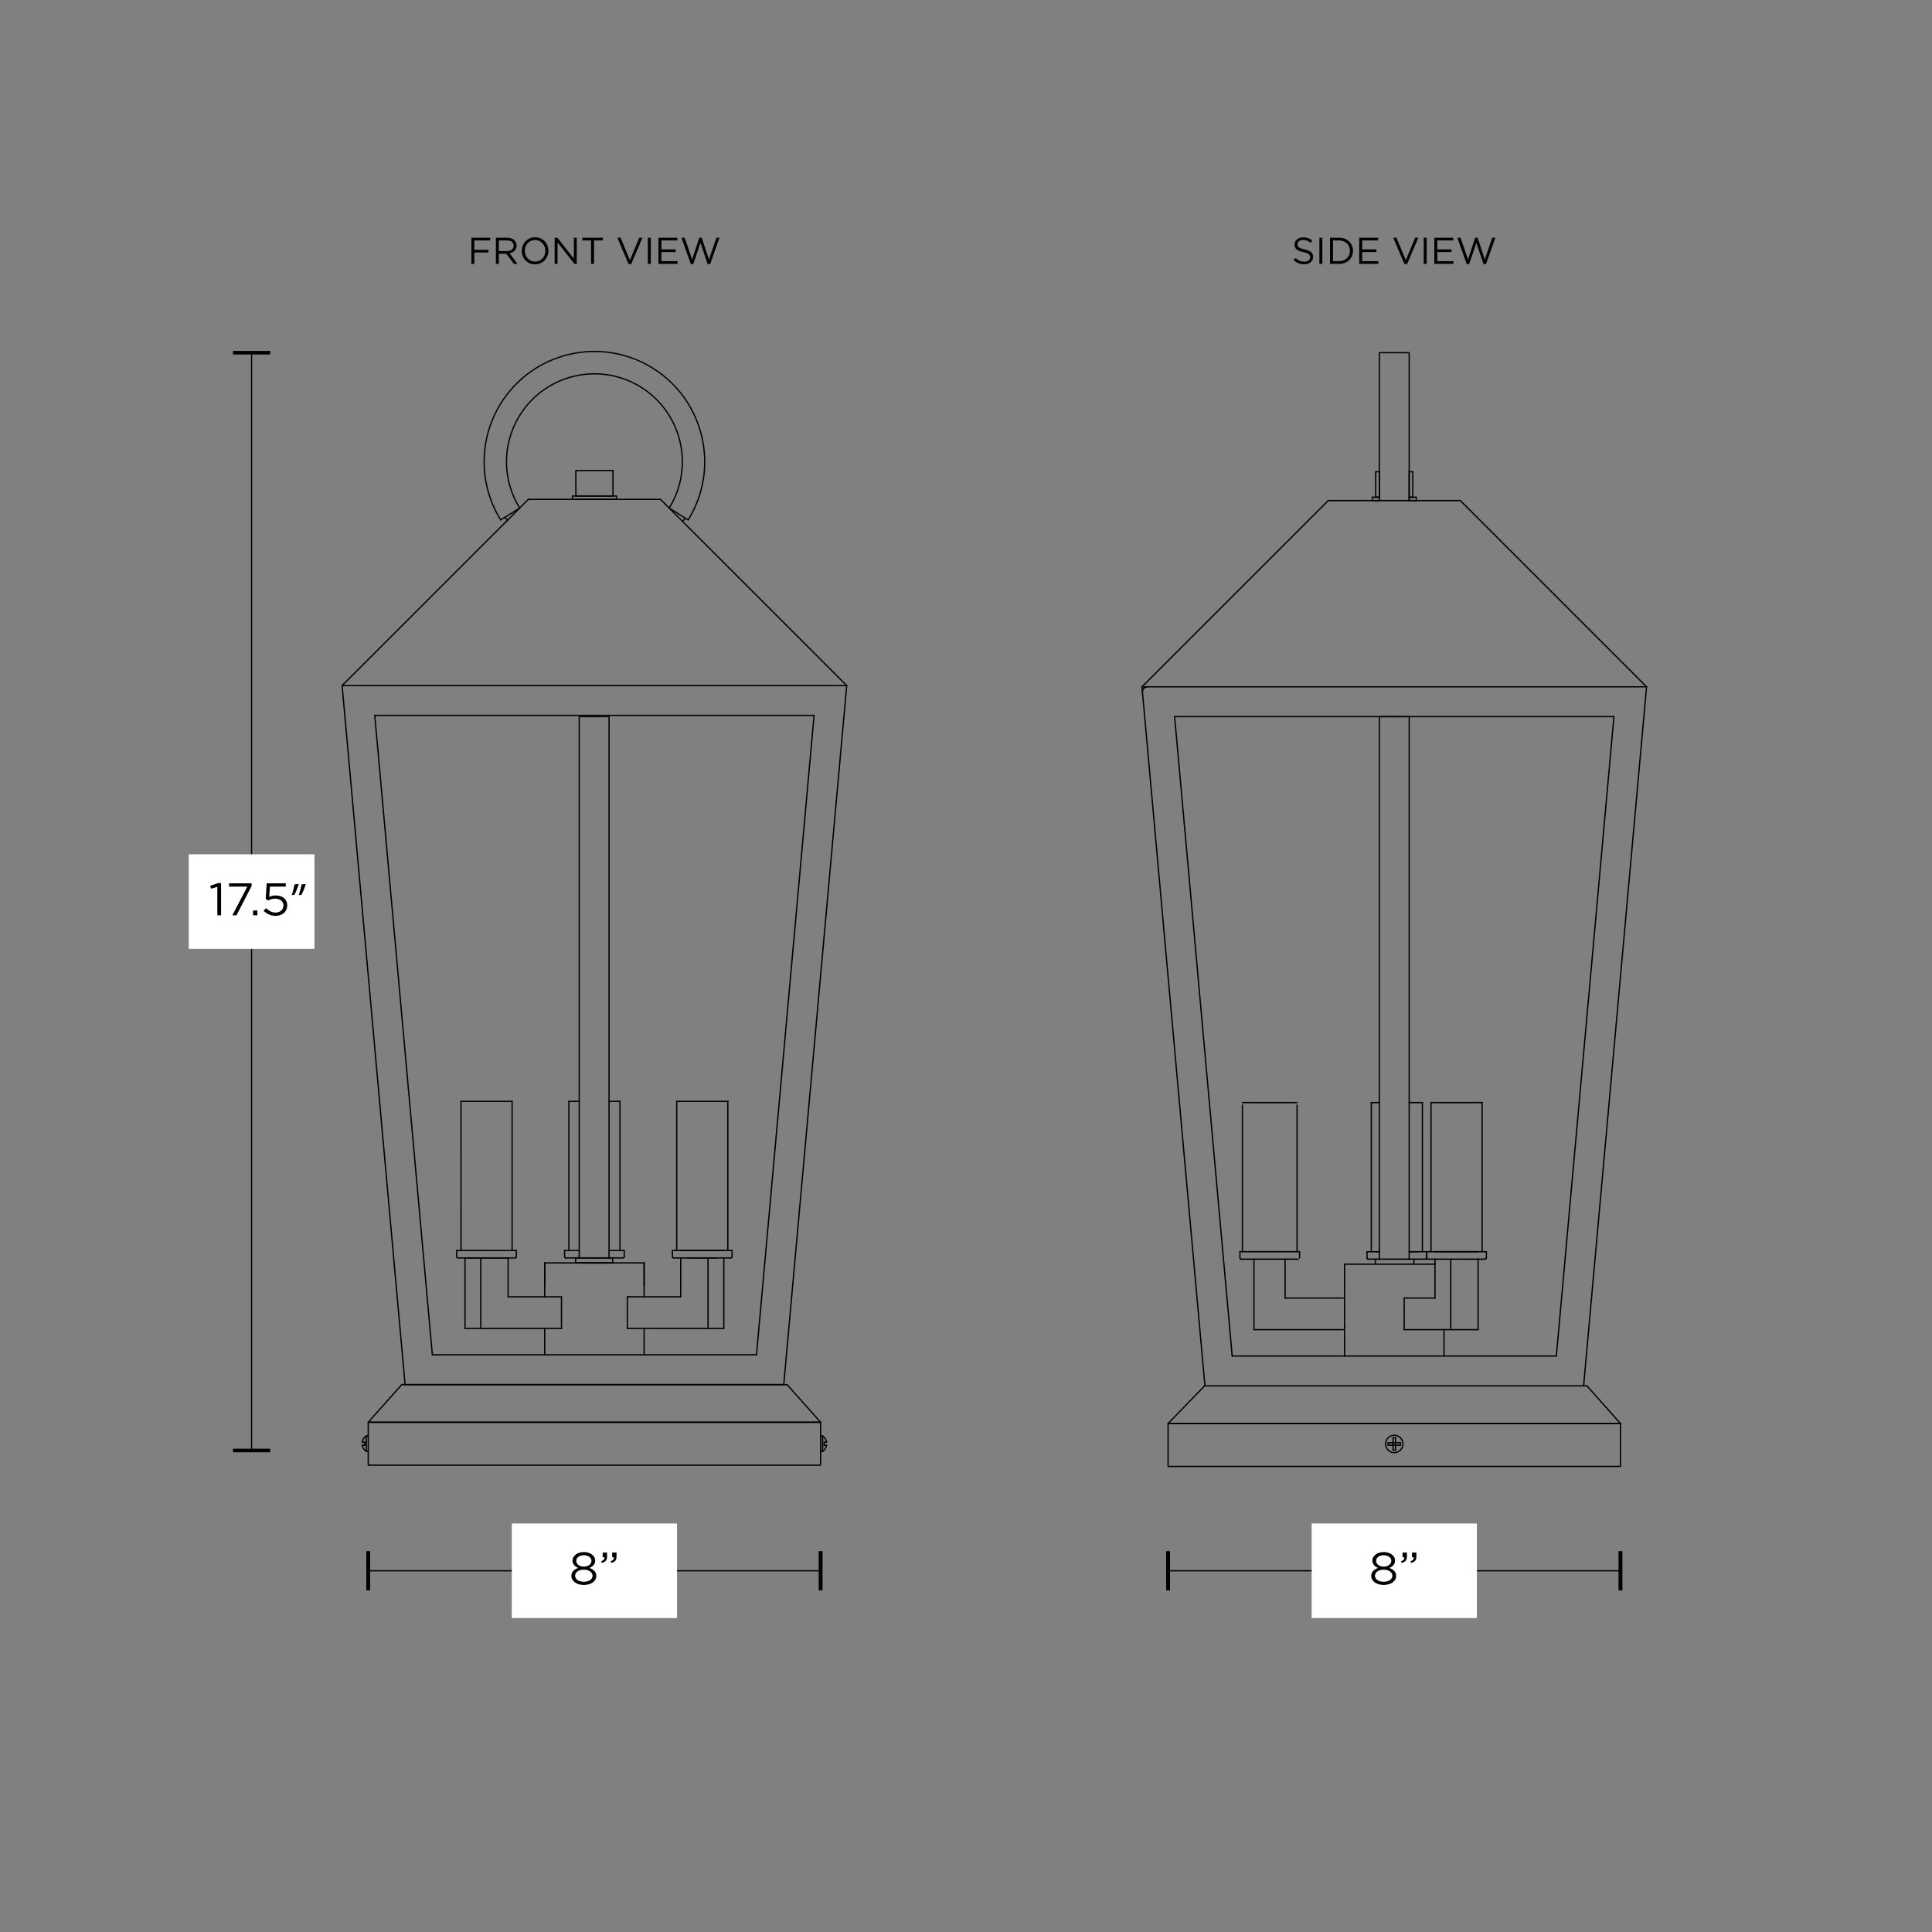<svg xml:space="preserve" data-sanitized-enable-background="new 0 0 1500 1500" viewBox="0 0 1500 1500" height="1500px" width="1500px" y="0px" x="0px" xmlns:xlink="http://www.w3.org/1999/xlink" xmlns="http://www.w3.org/2000/svg" version="1.1">
<rect x="0" y="0" width="1500" height="1500" fill="#808080" stroke="none"/>
<g id="Layer_5">
	<g>
		
			<line y2="1204.322" x2="285.893" y1="1234.77" x1="285.893" stroke-miterlimit="10" stroke-width="3" stroke="#000000" fill="none"></line>
		
			<line y2="1204.322" x2="637.114" y1="1234.77" x1="637.114" stroke-miterlimit="10" stroke-width="3" stroke="#000000" fill="none"></line>
		<line y2="1219.546" x2="637.114" y1="1219.546" x1="285.893" stroke-miterlimit="10" stroke="#000000" fill="none"></line>
	</g>
	<rect height="73.427" width="128.272" fill="#FFFFFF" y="1182.832" x="397.367"></rect>
	<g>
		<g>
			<path d="M462.224,1226.364c-0.49,0.877-1.171,1.622-2.042,2.237c-0.871,0.616-1.895,1.096-3.072,1.438
				c-1.178,0.344-2.453,0.516-3.826,0.516c-1.374,0-2.65-0.172-3.827-0.516c-1.178-0.343-2.202-0.822-3.073-1.438
				c-0.871-0.615-1.551-1.36-2.042-2.237c-0.49-0.875-0.735-1.834-0.735-2.876c0-1.492,0.496-2.753,1.49-3.782
				c0.993-1.03,2.263-1.817,3.808-2.362c-0.588-0.26-1.152-0.573-1.691-0.941c-0.54-0.366-1.012-0.781-1.416-1.242
				c-0.404-0.462-0.724-0.988-0.957-1.581c-0.232-0.592-0.349-1.255-0.349-1.988c0-0.971,0.239-1.858,0.719-2.664
				c0.479-0.805,1.118-1.503,1.917-2.096c0.799-0.591,1.732-1.047,2.802-1.367c1.069-0.319,2.193-0.479,3.373-0.479
				s2.305,0.16,3.374,0.479c1.068,0.32,2.002,0.776,2.802,1.367c0.798,0.593,1.438,1.291,1.917,2.096
				c0.479,0.806,0.719,1.693,0.719,2.664c0,0.733-0.118,1.396-0.353,1.988c-0.235,0.593-0.557,1.119-0.965,1.581
				c-0.407,0.461-0.884,0.876-1.428,1.242c-0.544,0.368-1.112,0.682-1.705,0.941c1.545,0.545,2.814,1.326,3.808,2.344
				c0.993,1.019,1.49,2.273,1.49,3.765C462.96,1224.518,462.715,1225.489,462.224,1226.364z M459.512,1221.471
				c-0.357-0.577-0.839-1.073-1.442-1.486c-0.604-0.412-1.318-0.736-2.144-0.973c-0.825-0.235-1.706-0.354-2.643-0.354
				c-0.938,0-1.818,0.118-2.644,0.354c-0.826,0.236-1.546,0.561-2.163,0.973c-0.616,0.413-1.097,0.909-1.441,1.486
				c-0.345,0.578-0.518,1.221-0.518,1.929c0,0.637,0.154,1.238,0.462,1.805c0.308,0.565,0.752,1.062,1.331,1.485
				c0.579,0.425,1.288,0.761,2.125,1.009c0.838,0.247,1.787,0.371,2.848,0.371c1.06,0,2.008-0.124,2.846-0.371
				c0.838-0.248,1.546-0.584,2.126-1.009c0.579-0.424,1.022-0.92,1.331-1.485c0.308-0.566,0.462-1.168,0.462-1.805
				C460.048,1222.691,459.868,1222.049,459.512,1221.471z M458.757,1210.071c-0.295-0.53-0.706-0.99-1.234-1.38
				c-0.529-0.39-1.155-0.69-1.88-0.902c-0.726-0.212-1.506-0.318-2.342-0.318c-0.835,0-1.616,0.106-2.341,0.318
				s-1.352,0.513-1.88,0.902c-0.529,0.39-0.94,0.843-1.235,1.362c-0.295,0.519-0.442,1.096-0.442,1.732
				c0,0.684,0.153,1.303,0.461,1.857s0.725,1.032,1.254,1.433c0.528,0.401,1.154,0.713,1.88,0.938
				c0.725,0.225,1.493,0.336,2.304,0.336c0.812,0,1.579-0.111,2.305-0.336c0.725-0.225,1.352-0.536,1.88-0.938
				c0.528-0.4,0.946-0.878,1.254-1.433c0.307-0.555,0.46-1.174,0.46-1.857C459.199,1211.174,459.052,1210.602,458.757,1210.071z" fill="#010101"></path>
			<path d="M468.784,1210.934c0.393-0.485,0.553-1.106,0.479-1.864h-1.327v-3.729h3.392v3.196
				c0,1.444-0.332,2.539-0.996,3.285c-0.663,0.746-1.695,1.273-3.097,1.58l-0.442-1.242
				C467.727,1211.827,468.391,1211.419,468.784,1210.934z M476.13,1210.934c0.397-0.485,0.559-1.106,0.484-1.864h-1.342v-3.729
				h3.392v3.196c0,1.444-0.329,2.539-0.988,3.285c-0.658,0.746-1.692,1.273-3.104,1.58l-0.442-1.242
				C475.065,1211.827,475.732,1211.419,476.13,1210.934z" fill="#010101"></path>
		</g>
	</g>
	<g>
		<line y2="1204.322" x2="906.9" y1="1234.77" x1="906.9" stroke-miterlimit="10" stroke-width="3" stroke="#000000" fill="none"></line>
		
			<line y2="1204.322" x2="1258.12" y1="1234.77" x1="1258.12" stroke-miterlimit="10" stroke-width="3" stroke="#000000" fill="none"></line>
		<line y2="1219.546" x2="1258.12" y1="1219.546" x1="906.9" stroke-miterlimit="10" stroke="#000000" fill="none"></line>
	</g>
	<rect height="73.427" width="128.272" fill="#FFFFFF" y="1182.832" x="1018.374"></rect>
	<g>
		<g>
			<path d="M1083.23,1226.364c-0.49,0.877-1.171,1.622-2.042,2.237c-0.871,0.616-1.895,1.096-3.072,1.438
				c-1.178,0.344-2.453,0.516-3.826,0.516c-1.374,0-2.65-0.172-3.827-0.516c-1.178-0.343-2.202-0.822-3.073-1.438
				c-0.871-0.615-1.551-1.36-2.042-2.237c-0.49-0.875-0.735-1.834-0.735-2.876c0-1.492,0.496-2.753,1.49-3.782
				c0.993-1.03,2.263-1.817,3.808-2.362c-0.588-0.26-1.152-0.573-1.691-0.941c-0.54-0.366-1.012-0.781-1.416-1.242
				c-0.404-0.462-0.724-0.988-0.957-1.581c-0.232-0.592-0.349-1.255-0.349-1.988c0-0.971,0.239-1.858,0.719-2.664
				c0.479-0.805,1.118-1.503,1.917-2.096c0.799-0.591,1.732-1.047,2.802-1.367c1.069-0.319,2.193-0.479,3.373-0.479
				s2.305,0.16,3.374,0.479c1.068,0.32,2.002,0.776,2.802,1.367c0.798,0.593,1.438,1.291,1.917,2.096
				c0.479,0.806,0.719,1.693,0.719,2.664c0,0.733-0.118,1.396-0.353,1.988c-0.235,0.593-0.557,1.119-0.965,1.581
				c-0.407,0.461-0.884,0.876-1.428,1.242c-0.544,0.368-1.112,0.682-1.705,0.941c1.545,0.545,2.814,1.326,3.808,2.344
				c0.993,1.019,1.49,2.273,1.49,3.765C1083.967,1224.518,1083.722,1225.489,1083.23,1226.364z M1080.519,1221.471
				c-0.357-0.577-0.839-1.073-1.442-1.486c-0.604-0.412-1.318-0.736-2.144-0.973c-0.825-0.235-1.706-0.354-2.643-0.354
				c-0.938,0-1.818,0.118-2.644,0.354c-0.826,0.236-1.546,0.561-2.163,0.973c-0.616,0.413-1.097,0.909-1.441,1.486
				c-0.345,0.578-0.518,1.221-0.518,1.929c0,0.637,0.154,1.238,0.462,1.805c0.308,0.565,0.752,1.062,1.331,1.485
				c0.579,0.425,1.288,0.761,2.125,1.009c0.838,0.247,1.787,0.371,2.848,0.371c1.06,0,2.008-0.124,2.846-0.371
				c0.838-0.248,1.546-0.584,2.126-1.009c0.579-0.424,1.022-0.92,1.331-1.485c0.308-0.566,0.462-1.168,0.462-1.805
				C1081.055,1222.691,1080.875,1222.049,1080.519,1221.471z M1079.764,1210.071c-0.295-0.53-0.706-0.99-1.234-1.38
				c-0.529-0.39-1.155-0.69-1.88-0.902c-0.726-0.212-1.506-0.318-2.342-0.318c-0.835,0-1.616,0.106-2.341,0.318
				s-1.352,0.513-1.88,0.902c-0.529,0.39-0.94,0.843-1.235,1.362c-0.295,0.519-0.442,1.096-0.442,1.732
				c0,0.684,0.153,1.303,0.461,1.857s0.725,1.032,1.254,1.433c0.528,0.401,1.154,0.713,1.88,0.938
				c0.725,0.225,1.493,0.336,2.304,0.336c0.812,0,1.579-0.111,2.305-0.336c0.725-0.225,1.352-0.536,1.88-0.938
				c0.528-0.4,0.946-0.878,1.254-1.433c0.307-0.555,0.46-1.174,0.46-1.857C1080.206,1211.174,1080.059,1210.602,1079.764,1210.071z" fill="#010101"></path>
			<path d="M1089.791,1210.934c0.393-0.485,0.553-1.106,0.479-1.864h-1.327v-3.729h3.392v3.196
				c0,1.444-0.332,2.539-0.996,3.285c-0.663,0.746-1.695,1.273-3.097,1.58l-0.442-1.242
				C1088.733,1211.827,1089.397,1211.419,1089.791,1210.934z M1097.137,1210.934c0.397-0.485,0.559-1.106,0.484-1.864h-1.342v-3.729
				h3.392v3.196c0,1.444-0.329,2.539-0.988,3.285c-0.658,0.746-1.692,1.273-3.104,1.58l-0.442-1.242
				C1096.072,1211.827,1096.739,1211.419,1097.137,1210.934z" fill="#010101"></path>
		</g>
	</g>
	<g>
		
			<line y2="273.84" x2="209.775" y1="273.84" x1="180.898" stroke-miterlimit="10" stroke-width="2.758" stroke="#000000" fill="none"></line>
		
			<line y2="1126.145" x2="209.775" y1="1126.145" x1="180.898" stroke-miterlimit="10" stroke-width="2.758" stroke="#000000" fill="none"></line>
		
			<line y2="1126.145" x2="195.337" y1="274.207" x1="195.337" stroke-miterlimit="10" stroke-width="0.919" stroke="#000000" fill="none"></line>
	</g>
	<polyline points="244.135,736.706 146.538,736.706 146.538,663.279 244.135,663.279" fill="#FFFFFF"></polyline>
	<g>
		<g>
			<path d="M169.485,685.608h2.166v25.038h-2.913v-22.126l-4.866,1.456l-0.7-2.272L169.485,685.608z" fill="#010101"></path>
			<path d="M177.843,685.786h17.512v2.096l-11.724,22.765h-3.244l11.649-22.304h-14.193V685.786z" fill="#010101"></path>
			<path d="M196.46,710.646v-3.729h3.392v3.729H196.46z" fill="#010101"></path>
			<path d="M207.041,685.786h14.835v2.593h-12.291l-0.553,7.955c0.762-0.331,1.529-0.598,2.304-0.799
				s1.702-0.302,2.783-0.302c1.254,0,2.421,0.178,3.503,0.532c1.081,0.355,2.023,0.858,2.828,1.51s1.432,1.45,1.881,2.397
				c0.448,0.947,0.673,2.013,0.673,3.196c0,1.231-0.225,2.35-0.673,3.355c-0.449,1.007-1.076,1.871-1.881,2.593
				c-0.805,0.723-1.772,1.278-2.902,1.669c-1.131,0.391-2.372,0.586-3.724,0.586c-1.843,0-3.545-0.372-5.105-1.118
				c-1.562-0.746-2.931-1.688-4.11-2.823l1.917-2.024c1.13,1.065,2.304,1.899,3.521,2.504c1.217,0.604,2.488,0.905,3.815,0.905
				c0.909,0,1.751-0.136,2.525-0.408s1.432-0.657,1.973-1.154c0.54-0.497,0.964-1.083,1.271-1.758
				c0.307-0.675,0.461-1.415,0.461-2.22c0-0.781-0.154-1.492-0.461-2.131c-0.308-0.64-0.743-1.19-1.309-1.651
				c-0.565-0.462-1.241-0.823-2.027-1.084c-0.787-0.26-1.659-0.391-2.618-0.391c-1.105,0-2.095,0.137-2.968,0.409
				c-0.872,0.272-1.689,0.609-2.451,1.012l-1.954-1.243L207.041,685.786z" fill="#010101"></path>
			<path d="M231.961,686.324c-0.848,2.982-2.433,6.781-3.429,8.415l-2.064,0.249c0.774-2.096,1.77-5.788,2.176-8.345
				L231.961,686.324z M237.417,686.324c-0.848,2.982-2.433,6.781-3.428,8.415l-2.064,0.249c0.811-2.096,1.77-5.788,2.175-8.345
				L237.417,686.324z" fill="#010101"></path>
		</g>
	</g>
</g>
<g id="Layer_2">
	<g>
		<g id="LINE_00000034075122898789254260000017845783916290085028_">
			
				<line y2="555.438" x2="632.04" y1="555.438" x1="290.967" stroke-miterlimit="10" stroke-linejoin="round" stroke-linecap="round" stroke="#000000" fill="none"></line>
		</g>
		<g id="LINE_00000171680109115927435680000017470823261003634333_">
			
				<line y2="532.281" x2="657.377" y1="387.703" x1="512.798" stroke-miterlimit="10" stroke-linejoin="round" stroke-linecap="round" stroke="#000000" fill="none"></line>
		</g>
		<g id="LINE_00000016788241932650015610000002418568688694907047_">
			
				<line y2="387.703" x2="410.209" y1="387.703" x1="512.798" stroke-miterlimit="10" stroke-linejoin="round" stroke-linecap="round" stroke="#000000" fill="none"></line>
		</g>
		<g id="LINE_00000111175937399513571850000000309233429184142012_">
			
				<line y2="405.454" x2="392.458" y1="387.703" x1="410.209" stroke-miterlimit="10" stroke-linejoin="round" stroke-linecap="round" stroke="#000000" fill="none"></line>
		</g>
		<g id="LINE_00000016065584137487608000000005259790065762978715_">
			
				<line y2="532.281" x2="265.63" y1="403.78" x1="394.131" stroke-miterlimit="10" stroke-linejoin="round" stroke-linecap="round" stroke="#000000" fill="none"></line>
		</g>
		<g id="LINE_00000001659906673827692860000006775013159745365426_">
			
				<line y2="1075.011" x2="608.504" y1="1075.011" x1="314.503" stroke-miterlimit="10" stroke-linejoin="round" stroke-linecap="round" stroke="#000000" fill="none"></line>
		</g>
		<g id="LINE_00000064329421086158034460000009313797924350338454_">
			
				<line y2="1051.854" x2="587.338" y1="1051.854" x1="335.669" stroke-miterlimit="10" stroke-linejoin="round" stroke-linecap="round" stroke="#000000" fill="none"></line>
		</g>
		<g id="LINE_00000108283805951854282100000011129197043975658156_">
			
				<line y2="532.281" x2="265.63" y1="1075.011" x1="314.503" stroke-miterlimit="10" stroke-linejoin="round" stroke-linecap="round" stroke="#000000" fill="none"></line>
		</g>
		<g id="LINE_00000049223466740494384030000008717888921292839321_">
			
				<line y2="555.438" x2="290.967" y1="1051.854" x1="335.669" stroke-miterlimit="10" stroke-linejoin="round" stroke-linecap="round" stroke="#000000" fill="none"></line>
		</g>
		<g id="LINE_00000076595023733327037960000012767470084042902169_">
			
				<line y2="1075.01" x2="608.5" y1="532.28" x1="657.38" stroke-miterlimit="10" stroke-linejoin="round" stroke-linecap="round" stroke="#000000" fill="none"></line>
		</g>
		<g id="LINE_00000079468158397340192740000015175116436536745405_">
			
				<line y2="1051.85" x2="587.34" y1="555.44" x1="632.04" stroke-miterlimit="10" stroke-linejoin="round" stroke-linecap="round" stroke="#000000" fill="none"></line>
		</g>
		<g id="LINE_00000061457867481464897910000004531223681961596331_">
			
				<line y2="532.281" x2="657.377" y1="532.281" x1="265.63" stroke-miterlimit="10" stroke-linejoin="round" stroke-linecap="round" stroke="#000000" fill="none"></line>
		</g>
		<g id="DIMENSION_00000028312563328371461020000011620481412498695834_">
			<g id="LINE_00000163038610961057722730000017228444419546497443_">
				<path d="M265.63,530.351" stroke-miterlimit="10" stroke-linejoin="round" stroke-linecap="round" stroke="#6ABD45" fill="none"></path>
			</g>
			<g id="LINE_00000160150359646765200480000004925032289908427904_">
				<path d="M657.377,530.351" stroke-miterlimit="10" stroke-linejoin="round" stroke-linecap="round" stroke="#6ABD45" fill="none"></path>
			</g>
		</g>
		<g id="LINE_00000116941119590595014260000000797594034294011570_">
			
				<line y2="980.525" x2="461.504" y1="980.525" x1="500.099" stroke-miterlimit="10" stroke-linejoin="round" stroke-linecap="round" stroke="#000000" fill="none"></line>
		</g>
		<g id="LINE_00000140735699206451869490000014133418680952123069_">
			
				<line y2="1031.375" x2="500.099" y1="1051.854" x1="500.099" stroke-miterlimit="10" stroke-linejoin="round" stroke-linecap="round" stroke="#000000" fill="none"></line>
		</g>
		<g id="LINE_00000020382531268431204160000004655743168775617923_">
			
				<line y2="980.525" x2="500.099" y1="998.17" x1="500.099" stroke-miterlimit="10" stroke-linejoin="round" stroke-linecap="round" stroke="#000000" fill="none"></line>
		</g>
		<g id="LINE_00000079452951876875583330000008256899407144926593_">
			
				<line y2="976.666" x2="556.817" y1="976.666" x1="533.661" stroke-miterlimit="10" stroke-linejoin="round" stroke-linecap="round" stroke="#000000" fill="none"></line>
		</g>
		<g id="LINE_00000119825464619933707630000009839239906333829041_">
			
				<line y2="980.525" x2="500.099" y1="1006.867" x1="500.099" stroke-miterlimit="10" stroke-linejoin="round" stroke-linecap="round" stroke="#000000" fill="none"></line>
		</g>
		<g id="LINE_00000171705701019102595110000014395615411139902640_">
			
				<line y2="855.089" x2="565.073" y1="855.089" x1="525.404" stroke-miterlimit="10" stroke-linejoin="round" stroke-linecap="round" stroke="#000000" fill="none"></line>
		</g>
		<g id="LINE_00000119834706662013617900000012899189037146102189_">
			
				<line y2="855.089" x2="525.404" y1="970.876" x1="525.404" stroke-miterlimit="10" stroke-linejoin="round" stroke-linecap="round" stroke="#000000" fill="none"></line>
		</g>
		<g id="LINE_00000065761972949478446540000008112131016175157409_">
			
				<line y2="970.876" x2="565.078" y1="855.089" x1="565.073" stroke-miterlimit="10" stroke-linejoin="round" stroke-linecap="round" stroke="#000000" fill="none"></line>
		</g>
		<g id="LINE_00000031924612306150238270000013740866850540233150_">
			
				<line y2="976.666" x2="567.431" y1="976.666" x1="523.046" stroke-miterlimit="10" stroke-linejoin="round" stroke-linecap="round" stroke="#000000" fill="none"></line>
		</g>
		<g id="LINE_00000053538807043557275930000000205784770884319930_">
			
				<line y2="970.876" x2="568.396" y1="975.701" x1="568.396" stroke-miterlimit="10" stroke-linejoin="round" stroke-linecap="round" stroke="#000000" fill="none"></line>
		</g>
		<g id="ARC_00000032646499617829531450000015536356813915257261_">
			<path d="M567.431,976.666
				c0.533,0,0.965-0.432,0.965-0.965" stroke-miterlimit="10" stroke-linejoin="round" stroke-linecap="round" stroke="#000000" fill="none"></path>
		</g>
		<g id="LINE_00000024713045101432797370000007983872668969129604_">
			
				<line y2="970.876" x2="522.081" y1="975.701" x1="522.081" stroke-miterlimit="10" stroke-linejoin="round" stroke-linecap="round" stroke="#000000" fill="none"></line>
		</g>
		<g id="ARC_00000076576143438857744680000010529750546119942281_">
			<path d="M522.081,975.701
				c0,0.533,0.432,0.965,0.965,0.965" stroke-miterlimit="10" stroke-linejoin="round" stroke-linecap="round" stroke="#000000" fill="none"></path>
		</g>
		<g id="LINE_00000008827324846999399900000016365760079664914088_">
			
				<line y2="970.876" x2="568.396" y1="970.876" x1="522.081" stroke-miterlimit="10" stroke-linejoin="round" stroke-linecap="round" stroke="#000000" fill="none"></line>
		</g>
		<g id="LINE_00000083085991847158147260000017069783465738851219_">
			
				<line y2="976.667" x2="461.504" y1="976.667" x1="461.504" stroke-miterlimit="10" stroke-linejoin="round" stroke-linecap="round" stroke="#000000" fill="none"></line>
		</g>
		<g id="LINE_00000143612748811338167330000009102206329377151894_">
			
				<line y2="980.527" x2="471.828" y1="980.525" x1="461.504" stroke-miterlimit="10" stroke-linejoin="round" stroke-linecap="round" stroke="#000000" fill="none"></line>
		</g>
		<g id="LINE_00000137842922209587439330000006962049034909232049_">
			
				<line y2="980.525" x2="461.504" y1="980.525" x1="422.908" stroke-miterlimit="10" stroke-linejoin="round" stroke-linecap="round" stroke="#000000" fill="none"></line>
		</g>
		<g id="LINE_00000146469407335551441700000002003891654818597815_">
			
				<line y2="1031.375" x2="422.908" y1="1051.854" x1="422.908" stroke-miterlimit="10" stroke-linejoin="round" stroke-linecap="round" stroke="#000000" fill="none"></line>
		</g>
		<g id="LINE_00000042012268263330207260000014775550752639367353_">
			
				<line y2="980.525" x2="422.908" y1="998.17" x1="422.908" stroke-miterlimit="10" stroke-linejoin="round" stroke-linecap="round" stroke="#000000" fill="none"></line>
		</g>
		<g id="LINE_00000175289802503085086650000007739369511456147859_">
			
				<line y2="980.525" x2="422.908" y1="1006.867" x1="422.908" stroke-miterlimit="10" stroke-linejoin="round" stroke-linecap="round" stroke="#000000" fill="none"></line>
		</g>
		<g id="LINE_00000119829206887955701980000016047382956123832765_">
			
				<line y2="855.091" x2="357.934" y1="855.091" x1="397.603" stroke-miterlimit="10" stroke-linejoin="round" stroke-linecap="round" stroke="#000000" fill="none"></line>
		</g>
		<g id="LINE_00000148653194251904118410000013568475181991813564_">
			
				<line y2="855.091" x2="397.603" y1="970.878" x1="397.603" stroke-miterlimit="10" stroke-linejoin="round" stroke-linecap="round" stroke="#000000" fill="none"></line>
		</g>
		<g id="LINE_00000137124935972218384620000010153909052145762487_">
			
				<line y2="970.878" x2="357.929" y1="855.091" x1="357.934" stroke-miterlimit="10" stroke-linejoin="round" stroke-linecap="round" stroke="#000000" fill="none"></line>
		</g>
		<g id="LINE_00000022521043056056300500000009929090468716422563_">
			
				<line y2="976.667" x2="355.576" y1="976.667" x1="399.961" stroke-miterlimit="10" stroke-linejoin="round" stroke-linecap="round" stroke="#000000" fill="none"></line>
		</g>
		<g id="LINE_00000127016650168897556610000015950267357384150153_">
			
				<line y2="970.878" x2="354.611" y1="975.703" x1="354.611" stroke-miterlimit="10" stroke-linejoin="round" stroke-linecap="round" stroke="#000000" fill="none"></line>
		</g>
		<g id="ARC_00000006666024885637450320000018164038706948195222_">
			<path d="M354.611,975.703
				c0,0.533,0.432,0.965,0.965,0.965" stroke-miterlimit="10" stroke-linejoin="round" stroke-linecap="round" stroke="#000000" fill="none"></path>
		</g>
		<g id="LINE_00000163056514037296993240000016344287211554180024_">
			
				<line y2="970.878" x2="400.926" y1="975.703" x1="400.926" stroke-miterlimit="10" stroke-linejoin="round" stroke-linecap="round" stroke="#000000" fill="none"></line>
		</g>
		<g id="ARC_00000098912238456462970450000011606138567813101727_">
			<path d="M399.961,976.667
				c0.533,0,0.965-0.432,0.965-0.965" stroke-miterlimit="10" stroke-linejoin="round" stroke-linecap="round" stroke="#000000" fill="none"></path>
		</g>
		<g id="LINE_00000156555489644762682950000002927842001697138090_">
			
				<line y2="970.878" x2="354.611" y1="970.878" x1="400.926" stroke-miterlimit="10" stroke-linejoin="round" stroke-linecap="round" stroke="#000000" fill="none"></line>
		</g>
		<g id="LINE_00000066516817543415553400000010632921993459079839_">
			
				<line y2="976.667" x2="461.052" y1="976.667" x1="461.052" stroke-miterlimit="10" stroke-linejoin="round" stroke-linecap="round" stroke="#000000" fill="none"></line>
		</g>
		<g id="LINE_00000182526737268644173580000001511841303201062827_">
			
				<line y2="980.527" x2="450.728" y1="980.525" x1="461.052" stroke-miterlimit="10" stroke-linejoin="round" stroke-linecap="round" stroke="#000000" fill="none"></line>
		</g>
		<g id="LINE_00000015326814420275279110000017544027260871071657_">
			
				<line y2="855.09" x2="472.86" y1="855.09" x1="481.34" stroke-miterlimit="10" stroke-linejoin="round" stroke-linecap="round" stroke="#000000" fill="none"></line>
			
				<line y2="855.09" x2="441.67" y1="855.09" x1="449.7" stroke-miterlimit="10" stroke-linejoin="round" stroke-linecap="round" stroke="#000000" fill="none"></line>
		</g>
		<g id="LINE_00000132059644696136100550000010961524791073908352_">
			
				<line y2="855.091" x2="441.67" y1="970.878" x1="441.67" stroke-miterlimit="10" stroke-linejoin="round" stroke-linecap="round" stroke="#000000" fill="none"></line>
		</g>
		<g id="LINE_00000065039935714551095030000015359631867062855579_">
			
				<line y2="855.09" x2="481.34" y1="970.88" x1="481.34" stroke-miterlimit="10" stroke-linejoin="round" stroke-linecap="round" stroke="#000000" fill="none"></line>
		</g>
		<g id="LINE_00000176000813600870528980000017683100174737553297_">
			
				<line y2="976.67" x2="472.86" y1="976.67" x1="483.7" stroke-miterlimit="10" stroke-linejoin="round" stroke-linecap="round" stroke="#000000" fill="none"></line>
			
				<line y2="976.67" x2="439.31" y1="976.67" x1="449.7" stroke-miterlimit="10" stroke-linejoin="round" stroke-linecap="round" stroke="#000000" fill="none"></line>
		</g>
		<g id="LINE_00000107566361352380988120000006167857557118908342_">
			
				<line y2="970.878" x2="484.662" y1="975.703" x1="484.662" stroke-miterlimit="10" stroke-linejoin="round" stroke-linecap="round" stroke="#000000" fill="none"></line>
		</g>
		<g id="ARC_00000042013894537171075810000011127860852540085409_">
			<path d="M483.697,976.667
				c0.533,0,0.965-0.432,0.965-0.965" stroke-miterlimit="10" stroke-linejoin="round" stroke-linecap="round" stroke="#000000" fill="none"></path>
		</g>
		<g id="LINE_00000094604339139962885260000016454891303675164862_">
			
				<line y2="970.878" x2="438.347" y1="975.703" x1="438.347" stroke-miterlimit="10" stroke-linejoin="round" stroke-linecap="round" stroke="#000000" fill="none"></line>
		</g>
		<g id="ARC_00000087379770880058037990000007376014609264803998_">
			<path d="M438.347,975.703
				c0,0.533,0.432,0.965,0.965,0.965" stroke-miterlimit="10" stroke-linejoin="round" stroke-linecap="round" stroke="#000000" fill="none"></path>
		</g>
		<g id="LINE_00000110464462521776521810000001983631997730672045_">
			<polyline points="484.66,970.88 481.34,970.88 472.86,970.88" stroke-miterlimit="10" stroke-linejoin="round" stroke-linecap="round" stroke="#000000" fill="none"></polyline>
			<polyline points="449.7,970.88 441.67,970.88 438.35,970.88" stroke-miterlimit="10" stroke-linejoin="round" stroke-linecap="round" stroke="#000000" fill="none"></polyline>
		</g>
		<g id="LINE_00000148641694531866613730000012657729740427929006_">
			
				<line y2="1031.375" x2="435.935" y1="1031.375" x1="361.029" stroke-miterlimit="10" stroke-linejoin="round" stroke-linecap="round" stroke="#000000" fill="none"></line>
		</g>
		<g id="LINE_00000060003157906774583920000014766863116410328997_">
			
				<line y2="1031.375" x2="561.978" y1="1031.375" x1="487.072" stroke-miterlimit="10" stroke-linejoin="round" stroke-linecap="round" stroke="#000000" fill="none"></line>
		</g>
		<g id="LINE_00000142854276585300793800000009485096881579836842_">
			
				<line y2="976.667" x2="361.029" y1="1031.375" x1="361.029" stroke-miterlimit="10" stroke-linejoin="round" stroke-linecap="round" stroke="#000000" fill="none"></line>
		</g>
		<g id="LINE_00000177473810084014746190000012670332700794402693_">
			
				<line y2="1006.867" x2="394.508" y1="1006.867" x1="435.935" stroke-miterlimit="10" stroke-linejoin="round" stroke-linecap="round" stroke="#000000" fill="none"></line>
		</g>
		<g id="LINE_00000106831870696852013990000018095525850130915983_">
			
				<line y2="1006.867" x2="528.499" y1="1006.867" x1="487.072" stroke-miterlimit="10" stroke-linejoin="round" stroke-linecap="round" stroke="#000000" fill="none"></line>
		</g>
		<g id="LINE_00000070092645007574339370000015548784185382864014_">
			
				<line y2="976.667" x2="373.283" y1="1031.375" x1="373.283" stroke-miterlimit="10" stroke-linejoin="round" stroke-linecap="round" stroke="#000000" fill="none"></line>
		</g>
		<g id="LINE_00000014628322863801121070000004781227130948563886_">
			
				<line y2="976.667" x2="394.508" y1="1006.867" x1="394.508" stroke-miterlimit="10" stroke-linejoin="round" stroke-linecap="round" stroke="#000000" fill="none"></line>
		</g>
		<g id="LINE_00000003063254155183058880000010570702111427371409_">
			
				<line y2="976.667" x2="394.508" y1="976.667" x1="361.029" stroke-miterlimit="10" stroke-linejoin="round" stroke-linecap="round" stroke="#000000" fill="none"></line>
		</g>
		<g id="LINE_00000019640392645464678940000008351314563262863763_">
			
				<line y2="970.876" x2="561.978" y1="970.876" x1="528.499" stroke-miterlimit="10" stroke-linejoin="round" stroke-linecap="round" stroke="#000000" fill="none"></line>
		</g>
		<g id="LINE_00000041294475405884533890000005160094729192615579_">
			
				<line y2="1031.375" x2="435.935" y1="1006.867" x1="435.935" stroke-miterlimit="10" stroke-linejoin="round" stroke-linecap="round" stroke="#000000" fill="none"></line>
		</g>
		<g id="LINE_00000129906676889737535770000002552771730797094562_">
			
				<line y2="1031.375" x2="487.072" y1="1006.867" x1="487.072" stroke-miterlimit="10" stroke-linejoin="round" stroke-linecap="round" stroke="#000000" fill="none"></line>
		</g>
		<g id="LINE_00000111892082677914485300000008888662618663584385_">
			
				<line y2="976.666" x2="528.499" y1="1006.867" x1="528.499" stroke-miterlimit="10" stroke-linejoin="round" stroke-linecap="round" stroke="#000000" fill="none"></line>
		</g>
		<g id="LINE_00000134246660972989788400000012705832227101595013_">
			
				<line y2="976.666" x2="549.724" y1="1031.375" x1="549.724" stroke-miterlimit="10" stroke-linejoin="round" stroke-linecap="round" stroke="#000000" fill="none"></line>
		</g>
		<g id="LINE_00000017499652481683351690000001968145387371896249_">
			
				<line y2="976.666" x2="561.978" y1="1031.375" x1="561.978" stroke-miterlimit="10" stroke-linejoin="round" stroke-linecap="round" stroke="#000000" fill="none"></line>
		</g>
		<g id="ARC_00000004514248470776961990000002837548570407895715_">
			<path d="M519.549,394.453
				c19.847-32.058,9.948-74.135-22.11-93.981s-74.135-9.948-93.981,22.11c-13.631,22.018-13.631,49.853,0,71.871" stroke-miterlimit="10" stroke-linejoin="round" stroke-linecap="round" stroke="#000000" fill="none"></path>
		</g>
		<g id="ARC_00000126316098549795197690000005799401945643708851_">
			<path d="M534.278,403.657
				c24.93-40.192,12.557-92.984-27.635-117.914c-40.192-24.93-92.984-12.557-117.914,27.635c-17.15,27.649-17.15,62.629,0,90.279" stroke-miterlimit="10" stroke-linejoin="round" stroke-linecap="round" stroke="#000000" fill="none"></path>
		</g>
		<g id="LINE_00000100356855464889226820000010047206634992113830_">
			
				<line y2="1075.011" x2="611.062" y1="1075.011" x1="311.945" stroke-miterlimit="10" stroke-linejoin="round" stroke-linecap="round" stroke="#000000" fill="none"></line>
		</g>
		<g id="LINE_00000063590980580584851800000002642776237175499140_">
			
				<line y2="1104.256" x2="637.114" y1="1104.256" x1="285.893" stroke-miterlimit="10" stroke-linejoin="round" stroke-linecap="round" stroke="#000000" fill="none"></line>
		</g>
		<g id="CIRCLE_00000004528460145521314160000010396686176104903837_">
			
				<circle r="6.754" cy="1121.063" cx="1082.51" stroke-miterlimit="10" stroke-linejoin="round" stroke-linecap="round" stroke="#000000" fill="none"></circle>
		</g>
		<g id="ARC_00000004507113427807212190000010400533398182202804_">
			<path d="M1083.475,1116.336c-0.637-0.13-1.293-0.13-1.93,0" stroke-miterlimit="10" stroke-linejoin="round" stroke-linecap="round" stroke="#000000" fill="none"></path>
		</g>
		<g id="LINE_00000062885433174752663210000008720773604852541850_">
			
				<line y2="1120.098" x2="1077.783" y1="1120.098" x1="1087.237" stroke-miterlimit="10" stroke-linejoin="round" stroke-linecap="round" stroke="#000000" fill="none"></line>
		</g>
		<g id="LINE_00000070088046943119724150000008916568727597768092_">
			
				<line y2="1122.028" x2="1077.783" y1="1122.028" x1="1087.237" stroke-miterlimit="10" stroke-linejoin="round" stroke-linecap="round" stroke="#000000" fill="none"></line>
		</g>
		<g id="ARC_00000031180317150175248630000005882517127512131494_">
			<path d="M1087.237,1122.028c0.13-0.637,0.13-1.293,0-1.93" stroke-miterlimit="10" stroke-linejoin="round" stroke-linecap="round" stroke="#000000" fill="none"></path>
		</g>
		<g id="LINE_00000159451735037883955840000010890441747620442046_">
			
				<line y2="1116.336" x2="1083.475" y1="1125.79" x1="1083.475" stroke-miterlimit="10" stroke-linejoin="round" stroke-linecap="round" stroke="#000000" fill="none"></line>
		</g>
		<g id="LINE_00000158026991389282215340000008920968729423180472_">
			
				<line y2="1116.336" x2="1081.545" y1="1125.79" x1="1081.545" stroke-miterlimit="10" stroke-linejoin="round" stroke-linecap="round" stroke="#000000" fill="none"></line>
		</g>
		<g id="ARC_00000068639525768532450790000011189071498835166639_">
			<path d="M1081.545,1125.79
				c0.637,0.13,1.293,0.13,1.93,0" stroke-miterlimit="10" stroke-linejoin="round" stroke-linecap="round" stroke="#000000" fill="none"></path>
		</g>
		<g id="ARC_00000070104628182603968000000017562167826705354162_">
			<path d="M1077.783,1120.098c-0.13,0.637-0.13,1.293,0,1.93" stroke-miterlimit="10" stroke-linejoin="round" stroke-linecap="round" stroke="#000000" fill="none"></path>
		</g>
		<g id="HATCH_00000069363977981851616350000005476576133904416920_">
			<path d="M395.223,404.872l-1.092-1.092l-18.464,18.464c0.593,0.14,1.185,0.276,1.777,0.406" fill="none"></path>
			<path d="M394.762,404.411
				 M376.691,422.482" stroke-miterlimit="10" stroke-linejoin="round" stroke-linecap="round" stroke="#6FCCDD" fill="none"></path>
		</g>
		<g id="LINE_00000118356529664516938650000011692880606366199482_">
			
				<line y2="403.657" x2="388.729" y1="394.453" x1="403.458" stroke-miterlimit="10" stroke-linejoin="round" stroke-linecap="round" stroke="#010101" fill="none"></line>
		</g>
		<g id="LINE_00000017500289390678005640000007753923266107745983_">
			
				<line y2="403.657" x2="534.278" y1="394.453" x1="519.549" stroke-miterlimit="10" stroke-linejoin="round" stroke-linecap="round" stroke="#010101" fill="none"></line>
		</g>
		<g id="LINE_00000041265493218079168720000001655249115463440816_">
			<path d="M389.807,397.29" stroke-miterlimit="10" stroke-linejoin="round" stroke-linecap="round" stroke="#6ABD45" fill="none"></path>
		</g>
		<g id="LINE_00000112621498091146222090000006487557830672137856_">
			<path d="M391.973,399.456" stroke-miterlimit="10" stroke-linejoin="round" stroke-linecap="round" stroke="#6ABD45" fill="none"></path>
		</g>
		<g id="LINE_00000042703463161179809260000016441999800589027725_">
			<path d="M389.807,399.456" stroke-miterlimit="10" stroke-linejoin="round" stroke-linecap="round" stroke="#6ABD45" fill="none"></path>
		</g>
		<g id="LINE_00000078024580531597404000000005660185368200444861_">
			
				<line y2="401.627" x2="391.978" y1="403.78" x1="394.131" stroke-miterlimit="10" stroke-linejoin="round" stroke-linecap="round" stroke="#000000" fill="none"></line>
		</g>
		<g id="LINE_00000142148134215939248300000009623791682948134066_">
			<path d="M400.768,399.326" stroke-miterlimit="10" stroke-linejoin="round" stroke-linecap="round" stroke="#000000" fill="none"></path>
		</g>
		<g id="LINE_00000116237771295934182730000017895858906123089795_">
			<path d="M387.641,397.29" stroke-miterlimit="10" stroke-linejoin="round" stroke-linecap="round" stroke="#000000" fill="none"></path>
		</g>
		<g id="LINE_00000132069036267363112820000004832562179787906197_">
			
				<line y2="1104.256" x2="637.114" y1="1075.011" x1="611.062" stroke-miterlimit="10" stroke-linejoin="round" stroke-linecap="round" stroke="#000000" fill="none"></line>
		</g>
		<g id="LINE_00000117669630032694832480000012381315420360803770_">
			
				<line y2="1104.256" x2="285.893" y1="1075.011" x1="311.945" stroke-miterlimit="10" stroke-linejoin="round" stroke-linecap="round" stroke="#000000" fill="none"></line>
		</g>
		
			<line y2="404.411" x2="530.365" y1="402.704" x1="531.648" stroke-miterlimit="10" stroke-linejoin="round" stroke-linecap="round" stroke="#000000" fill="none"></line>
	</g>
	<g>
		<g id="HATCH_00000143611646901655439370000010470992429701542313_">
			<path d="M978.447,444.159h-2.729l-89.081,89.081h2.729" fill="none"></path>
		</g>
		<g id="HATCH_00000077283334915202327120000000980685529035302310_">
			<polyline points="891.343,531.263 892.162,533.24 897.264,533.24 897.264,532.661 892.162,532.661 891.752,531.673" fill="none"></polyline>
		</g>
		<g id="LINE_00000137098662235303823660000014437000343598952853_">
			
				<line y2="533.24" x2="1278.383" y1="533.24" x1="886.637" stroke-miterlimit="10" stroke-linejoin="round" stroke-linecap="round" stroke="#000000" fill="none"></line>
		</g>
		<g id="LINE_00000003095508367051716290000005924247747284083343_">
			
				<line y2="556.397" x2="1082.51" y1="556.397" x1="911.974" stroke-miterlimit="10" stroke-linejoin="round" stroke-linecap="round" stroke="#000000" fill="none"></line>
		</g>
		<g id="LINE_00000096741169403021004640000010939076582535949749_">
			
				<line y2="533.24" x2="1278.383" y1="388.662" x1="1133.805" stroke-miterlimit="10" stroke-linejoin="round" stroke-linecap="round" stroke="#000000" fill="none"></line>
		</g>
		<g id="LINE_00000153683175088354857530000008569374886663354526_">
			<polyline points="1094.09,388.66 1099.6,388.66 1133.81,388.66" stroke-miterlimit="10" stroke-linejoin="round" stroke-linecap="round" stroke="#000000" fill="none"></polyline>
		</g>
		<g id="LINE_00000023972391759121114660000011410077842932101762_">
			<polyline points="1031.22,388.66 1065.42,388.66 1070.93,388.66" stroke-miterlimit="10" stroke-linejoin="round" stroke-linecap="round" stroke="#000000" fill="none"></polyline>
		</g>
		<g id="LINE_00000157286265939570234420000014053292162150380441_">
			
				<line y2="533.24" x2="886.637" y1="388.662" x1="1031.215" stroke-miterlimit="10" stroke-linejoin="round" stroke-linecap="round" stroke="#000000" fill="none"></line>
		</g>
		<g id="LINE_00000112612615140450718500000017228714187221235862_">
			
				<line y2="1075.97" x2="1232.068" y1="1075.97" x1="935.254" stroke-miterlimit="10" stroke-linejoin="round" stroke-linecap="round" stroke="#000000" fill="none"></line>
		</g>
		<g id="LINE_00000011738185173833548010000008266825239493300358_">
			
				<line y2="1052.813" x2="1043.914" y1="1052.813" x1="956.676" stroke-miterlimit="10" stroke-linejoin="round" stroke-linecap="round" stroke="#000000" fill="none"></line>
		</g>
		<g id="LINE_00000052798533858245352580000012610620695879113088_">
			
				<line y2="1052.813" x2="1208.344" y1="1052.813" x1="1044.242" stroke-miterlimit="10" stroke-linejoin="round" stroke-linecap="round" stroke="#000000" fill="none"></line>
		</g>
		<g id="LINE_00000100383819638958251140000008183136976237995946_">
			
				<line y2="533.24" x2="886.637" y1="1075.97" x1="935.51" stroke-miterlimit="10" stroke-linejoin="round" stroke-linecap="round" stroke="#000000" fill="none"></line>
		</g>
		<g id="ARC_00000078743712127565816860000014924297936120092067_">
			<path d="M890.86,533.24
				c-2.132,0-3.86,1.728-3.86,3.86c0,0.116,0.005,0.231,0.016,0.346" stroke-miterlimit="10" stroke-linejoin="round" stroke-linecap="round" stroke="#000000" fill="none"></path>
		</g>
		<g id="LINE_00000134945122827305545110000012488131352290783377_">
			
				<line y2="556.397" x2="911.974" y1="1052.813" x1="956.676" stroke-miterlimit="10" stroke-linejoin="round" stroke-linecap="round" stroke="#000000" fill="none"></line>
		</g>
		<g id="LINE_00000114760723553394358400000014168275927544989847_">
			
				<line y2="533.24" x2="1278.383" y1="1075.97" x1="1229.51" stroke-miterlimit="10" stroke-linejoin="round" stroke-linecap="round" stroke="#000000" fill="none"></line>
		</g>
		<g id="LINE_00000045583850043783872390000010518792058926238868_">
			
				<line y2="556.397" x2="1253.047" y1="1052.813" x1="1208.344" stroke-miterlimit="10" stroke-linejoin="round" stroke-linecap="round" stroke="#000000" fill="none"></line>
		</g>
		<g id="LINE_00000128465583080535328600000003301084126000284863_">
			
				<rect height="114.82" width="23.16" stroke-miterlimit="10" stroke-linejoin="round" stroke-linecap="round" stroke="#000000" fill="none" y="273.84" x="1070.93"></rect>
		</g>
		<g id="LINE_00000147216781459308559400000016367165825739146626_">
			
				<line y2="981.486" x2="1082.51" y1="981.486" x1="1043.914" stroke-miterlimit="10" stroke-linejoin="round" stroke-linecap="round" stroke="#000000" fill="none"></line>
		</g>
		<g id="HATCH_00000044896669403780738990000012715553065740988288_">
			<path d="M1043.914,981.535
				l0.049-0.049 M1043.914,1030.059l0.328-0.328" stroke-miterlimit="10" stroke-linejoin="round" stroke-linecap="round" stroke="#000000" fill="none"></path>
		</g>
		<g id="LINE_00000041284821945222826270000016087735061166230434_">
			
				<line y2="981.486" x2="1043.914" y1="1052.813" x1="1043.914" stroke-miterlimit="10" stroke-linejoin="round" stroke-linecap="round" stroke="#000000" fill="none"></line>
		</g>
		<g id="LINE_00000110469388342072974040000009727227491980261811_">
			
				<line y2="981.486" x2="1082.51" y1="981.486" x1="1114.115" stroke-miterlimit="10" stroke-linejoin="round" stroke-linecap="round" stroke="#000000" fill="none"></line>
		</g>
		<g id="LINE_00000170250036199251173760000008481154964238627001_">
			
				<line y2="1032.336" x2="1121.106" y1="1052.813" x1="1121.106" stroke-miterlimit="10" stroke-linejoin="round" stroke-linecap="round" stroke="#000000" fill="none"></line>
		</g>
		<g id="LINE_00000089537436876829566670000009230338329157401750_">
			
				<line y2="857.98" x2="964.593" y1="971.837" x1="964.593" stroke-miterlimit="10" stroke-linejoin="round" stroke-linecap="round" stroke="#000000" fill="none"></line>
		</g>
		<g id="LINE_00000142172219225040131180000000088792488211162039_">
			
				<line y2="857.98" x2="1007.049" y1="971.837" x1="1007.049" stroke-miterlimit="10" stroke-linejoin="round" stroke-linecap="round" stroke="#000000" fill="none"></line>
		</g>
		<g id="LINE_00000173141761922443497910000016405241147902307228_">
			
				<line y2="856.05" x2="1007.049" y1="856.05" x1="964.593" stroke-miterlimit="10" stroke-linejoin="round" stroke-linecap="round" stroke="#000000" fill="none"></line>
		</g>
		<g id="LINE_00000034786137180969590350000009515398945610457764_">
			
				<line y2="856.05" x2="1150.689" y1="856.05" x1="1111.02" stroke-miterlimit="10" stroke-linejoin="round" stroke-linecap="round" stroke="#000000" fill="none"></line>
		</g>
		<g id="LINE_00000070112432754500564450000007236821358497575103_">
			
				<line y2="856.05" x2="1111.02" y1="971.837" x1="1111.02" stroke-miterlimit="10" stroke-linejoin="round" stroke-linecap="round" stroke="#000000" fill="none"></line>
		</g>
		<g id="LINE_00000183930072444072648940000012701874827445592203_">
			
				<line y2="971.837" x2="1150.694" y1="856.05" x1="1150.689" stroke-miterlimit="10" stroke-linejoin="round" stroke-linecap="round" stroke="#000000" fill="none"></line>
		</g>
		<g id="LINE_00000054978420574821963340000014733115251301759389_">
			
				<line y2="977.626" x2="1153.047" y1="977.626" x1="1108.662" stroke-miterlimit="10" stroke-linejoin="round" stroke-linecap="round" stroke="#000000" fill="none"></line>
		</g>
		<g id="LINE_00000180358641604545114790000014773680350458493591_">
			
				<line y2="971.837" x2="1154.012" y1="976.662" x1="1154.012" stroke-miterlimit="10" stroke-linejoin="round" stroke-linecap="round" stroke="#000000" fill="none"></line>
		</g>
		<g id="ARC_00000072984898553230611390000003747535898769748873_">
			<path d="M1153.047,977.626
				c0.533,0,0.965-0.432,0.965-0.965" stroke-miterlimit="10" stroke-linejoin="round" stroke-linecap="round" stroke="#000000" fill="none"></path>
		</g>
		<g id="LINE_00000015315933726707438030000010130921468081829563_">
			
				<line y2="971.837" x2="1107.697" y1="976.662" x1="1107.697" stroke-miterlimit="10" stroke-linejoin="round" stroke-linecap="round" stroke="#000000" fill="none"></line>
		</g>
		<g id="ARC_00000136396245392203683250000015808794255824487853_">
			<path d="M1107.697,976.662
				c0,0.533,0.432,0.965,0.965,0.965" stroke-miterlimit="10" stroke-linejoin="round" stroke-linecap="round" stroke="#000000" fill="none"></path>
		</g>
		<g id="LINE_00000173150923779400575820000006809778062964032912_">
			
				<line y2="971.837" x2="1154.012" y1="971.837" x1="1107.697" stroke-miterlimit="10" stroke-linejoin="round" stroke-linecap="round" stroke="#000000" fill="none"></line>
		</g>
		<g id="LINE_00000126283092453648729260000002506027787490354088_">
			
				<line y2="556.397" x2="1082.51" y1="556.397" x1="1253.047" stroke-miterlimit="10" stroke-linejoin="round" stroke-linecap="round" stroke="#000000" fill="none"></line>
		</g>
		<g id="DIMENSION_00000034782185631745158360000014619225510132912016_">
			<g id="LINE_00000106131819031268157830000005086597394192432541_">
				<path d="M1070.931,271.91" stroke-miterlimit="10" stroke-linejoin="round" stroke-linecap="round" stroke="#6ABD45" fill="none"></path>
			</g>
			<g id="LINE_00000150094496159957279890000009815644266537441457_">
				<path d="M1094.089,271.91" stroke-miterlimit="10" stroke-linejoin="round" stroke-linecap="round" stroke="#6ABD45" fill="none"></path>
			</g>
		</g>
		<g id="LINE_00000029004140802617275070000009818966047153337221_">
			
				<line y2="1032.336" x2="1147.594" y1="1032.336" x1="1090.197" stroke-miterlimit="10" stroke-linejoin="round" stroke-linecap="round" stroke="#000000" fill="none"></line>
		</g>
		<g id="LINE_00000005247377959960432950000002759040424810356389_">
			
				<line y2="1007.828" x2="1114.115" y1="1007.828" x1="1090.197" stroke-miterlimit="10" stroke-linejoin="round" stroke-linecap="round" stroke="#000000" fill="none"></line>
		</g>
		<g id="LINE_00000139285806618004503870000015664189554410214068_">
			
				<line y2="971.837" x2="1147.594" y1="971.837" x1="1114.115" stroke-miterlimit="10" stroke-linejoin="round" stroke-linecap="round" stroke="#000000" fill="none"></line>
		</g>
		<g id="LINE_00000046323374708015538270000018124236059606246293_">
			
				<line y2="977.626" x2="1008.014" y1="977.626" x1="963.629" stroke-miterlimit="10" stroke-linejoin="round" stroke-linecap="round" stroke="#000000" fill="none"></line>
		</g>
		<g id="LINE_00000069361558493792785460000010771686574009614515_">
			
				<line y2="971.837" x2="1008.978" y1="976.662" x1="1008.978" stroke-miterlimit="10" stroke-linejoin="round" stroke-linecap="round" stroke="#000000" fill="none"></line>
		</g>
		<g id="LINE_00000111162329142940589050000010470263503745539473_">
			
				<line y2="971.837" x2="962.664" y1="976.662" x1="962.664" stroke-miterlimit="10" stroke-linejoin="round" stroke-linecap="round" stroke="#000000" fill="none"></line>
		</g>
		<g id="ARC_00000037657975784787116180000012453104607073560243_">
			<path d="M962.664,976.662
				c0,0.533,0.432,0.965,0.965,0.965" stroke-miterlimit="10" stroke-linejoin="round" stroke-linecap="round" stroke="#000000" fill="none"></path>
		</g>
		<g id="LINE_00000036943872308786878040000003769186560063418284_">
			
				<line y2="971.837" x2="1008.978" y1="971.837" x1="962.664" stroke-miterlimit="10" stroke-linejoin="round" stroke-linecap="round" stroke="#000000" fill="none"></line>
		</g>
		<g id="LINE_00000033370634215232294660000004438920072882392494_">
			
				<line y2="1032.336" x2="1090.197" y1="1007.828" x1="1090.197" stroke-miterlimit="10" stroke-linejoin="round" stroke-linecap="round" stroke="#000000" fill="none"></line>
		</g>
		<g id="LINE_00000054981669326003911010000012075443620207234438_">
			
				<line y2="977.626" x2="1114.115" y1="1007.828" x1="1114.115" stroke-miterlimit="10" stroke-linejoin="round" stroke-linecap="round" stroke="#000000" fill="none"></line>
		</g>
		<g id="LINE_00000176001171434224153480000017853748080012505001_">
			
				<line y2="977.626" x2="997.746" y1="1007.828" x1="997.746" stroke-miterlimit="10" stroke-linejoin="round" stroke-linecap="round" stroke="#000000" fill="none"></line>
		</g>
		<g id="LINE_00000085227137822933275100000009620848226331791498_">
			
				<line y2="977.626" x2="973.567" y1="1032.336" x1="973.567" stroke-miterlimit="10" stroke-linejoin="round" stroke-linecap="round" stroke="#000000" fill="none"></line>
		</g>
		<g id="LINE_00000046316686617782399900000016588178474354724781_">
			
				<line y2="977.626" x2="1126.369" y1="1032.336" x1="1126.369" stroke-miterlimit="10" stroke-linejoin="round" stroke-linecap="round" stroke="#000000" fill="none"></line>
		</g>
		<g id="LINE_00000144307166901581531750000013116118548197044373_">
			
				<line y2="977.626" x2="1147.594" y1="1032.336" x1="1147.594" stroke-miterlimit="10" stroke-linejoin="round" stroke-linecap="round" stroke="#000000" fill="none"></line>
		</g>
		<g id="LINE_00000115505807020713975760000000922638535987495580_">
			
				<line y2="1105.215" x2="1258.12" y1="1105.215" x1="906.9" stroke-miterlimit="10" stroke-linejoin="round" stroke-linecap="round" stroke="#000000" fill="none"></line>
		</g>
		<g id="LINE_00000169551772313550324510000002640586952602901386_">
			
				<line y2="1105.215" x2="906.9" y1="1075.97" x1="935.254" stroke-miterlimit="10" stroke-linejoin="round" stroke-linecap="round" stroke="#000000" fill="none"></line>
		</g>
		<g id="LINE_00000176759855043405185420000007476890016101206148_">
			<path d="M998.075,977.626" stroke-miterlimit="10" stroke-linejoin="round" stroke-linecap="round" stroke="#000000" fill="none"></path>
			<path d="M973.567,977.626" stroke-miterlimit="10" stroke-linejoin="round" stroke-linecap="round" stroke="#000000" fill="none"></path>
		</g>
		<g id="LINE_00000039853114449927685470000017619263870739027129_">
			<path d="M998.075,977.626" stroke-miterlimit="10" stroke-linejoin="round" stroke-linecap="round" stroke="#000000" fill="none"></path>
			<path d="M973.567,977.626" stroke-miterlimit="10" stroke-linejoin="round" stroke-linecap="round" stroke="#000000" fill="none"></path>
		</g>
		<g id="LINE_00000000199083390534247490000014506095920577302173_">
			
				<line y2="1105.215" x2="1258.12" y1="1075.97" x1="1232.068" stroke-miterlimit="10" stroke-linejoin="round" stroke-linecap="round" stroke="#000000" fill="none"></line>
		</g>
		
			<line y2="1007.828" x2="1042.932" y1="1007.828" x1="998.075" stroke-miterlimit="10" stroke-linejoin="round" stroke-linecap="round" stroke="#000000" fill="none"></line>
		
			<line y2="1032.336" x2="1042.932" y1="1032.336" x1="973.567" stroke-miterlimit="10" stroke-linejoin="round" stroke-linecap="round" stroke="#000000" fill="none"></line>
	</g>
	<g>
		<path d="M380.58,186.694h-12.296v7.25h10.991v2.088h-10.991v8.845h-2.291v-20.3h14.587V186.694z"></path>
		<path d="M398.995,204.877l-5.887-7.888h-5.8v7.888h-2.291v-20.3h8.729c1.121,0,2.131,0.145,3.03,0.435s1.667,0.701,2.306,1.233
			c0.638,0.532,1.131,1.171,1.479,1.915c0.348,0.745,0.522,1.572,0.522,2.481c0,0.851-0.135,1.61-0.406,2.277
			c-0.271,0.667-0.652,1.248-1.145,1.741c-0.493,0.493-1.078,0.904-1.755,1.233c-0.677,0.329-1.411,0.561-2.204,0.696l6.235,8.288
			H398.995z M397.425,187.756c-0.911-0.708-2.19-1.062-3.837-1.062h-6.28v8.265h6.251c0.755,0,1.453-0.097,2.093-0.291
			s1.192-0.471,1.658-0.83c0.465-0.359,0.828-0.8,1.09-1.324c0.262-0.523,0.393-1.115,0.393-1.775
			C398.792,189.459,398.336,188.465,397.425,187.756z"></path>
		<path d="M425.037,198.715c-0.503,1.267-1.208,2.383-2.117,3.35c-0.909,0.967-2.001,1.735-3.277,2.306
			c-1.276,0.57-2.688,0.855-4.234,0.855c-1.547,0-2.953-0.281-4.219-0.841c-1.267-0.561-2.354-1.319-3.263-2.276
			s-1.609-2.068-2.103-3.335c-0.493-1.266-0.739-2.605-0.739-4.017c0-1.411,0.251-2.75,0.754-4.017
			c0.502-1.266,1.208-2.382,2.117-3.349s2.001-1.735,3.277-2.306c1.276-0.57,2.687-0.855,4.234-0.855c1.546,0,2.953,0.28,4.22,0.841
			c1.266,0.561,2.354,1.32,3.262,2.277c0.909,0.957,1.609,2.069,2.103,3.335s0.74,2.605,0.74,4.016
			C425.791,196.11,425.54,197.449,425.037,198.715z M422.818,191.479c-0.396-1.024-0.953-1.914-1.667-2.668
			c-0.715-0.754-1.562-1.353-2.538-1.798c-0.977-0.445-2.044-0.667-3.205-0.667c-1.16,0-2.229,0.217-3.205,0.652
			s-1.812,1.029-2.508,1.783c-0.696,0.754-1.243,1.639-1.639,2.654c-0.396,1.015-0.594,2.103-0.594,3.262
			c0,1.16,0.198,2.252,0.594,3.277c0.396,1.025,0.952,1.914,1.667,2.668s1.561,1.354,2.538,1.798
			c0.976,0.445,2.044,0.667,3.205,0.667s2.228-0.217,3.205-0.652c0.976-0.435,1.812-1.03,2.508-1.784
			c0.696-0.754,1.242-1.638,1.639-2.653c0.396-1.015,0.594-2.103,0.594-3.263C423.413,193.597,423.214,192.504,422.818,191.479z"></path>
		<path d="M445.568,184.578h2.233v20.3h-1.827l-13.108-16.646v16.646h-2.233v-20.3h2.146l12.789,16.269V184.578z"></path>
		<path d="M461.199,204.877h-2.291v-18.183h-6.815v-2.117h15.921v2.117h-6.815V204.877z"></path>
		<path d="M496.317,184.578h2.465l-8.729,20.445h-2.03l-8.729-20.445h2.552l7.221,17.487L496.317,184.578z"></path>
		<path d="M505.279,184.578v20.3h-2.291v-20.3H505.279z"></path>
		<path d="M525.897,186.666h-12.383v6.931h11.078v2.088h-11.078v7.105h12.528v2.088h-14.819v-20.3h14.674V186.666z"></path>
		<path d="M542.949,184.52h1.885l5.568,16.965l5.8-16.907h2.407l-7.25,20.445h-1.943l-5.568-16.472l-5.597,16.472h-1.914
			l-7.25-20.445h2.494l5.8,16.907L542.949,184.52z"></path>
	</g>
	<g>
		<path d="M1007.618,190.936c0.154,0.388,0.435,0.741,0.841,1.061s0.967,0.61,1.682,0.871c0.716,0.262,1.634,0.509,2.756,0.741
			c2.262,0.503,3.929,1.2,5.002,2.091c1.073,0.891,1.609,2.121,1.609,3.688c0,0.872-0.172,1.666-0.516,2.382
			c-0.343,0.716-0.817,1.326-1.421,1.83s-1.331,0.891-2.182,1.162c-0.851,0.271-1.778,0.406-2.783,0.406
			c-1.624,0-3.108-0.262-4.452-0.786s-2.624-1.335-3.842-2.433l1.421-1.682c1.062,0.967,2.136,1.687,3.219,2.16
			c1.082,0.474,2.329,0.71,3.741,0.71c1.372,0,2.47-0.319,3.291-0.958c0.821-0.639,1.232-1.481,1.232-2.527
			c0-0.484-0.077-0.914-0.232-1.292c-0.154-0.377-0.426-0.721-0.814-1.031c-0.388-0.31-0.925-0.59-1.612-0.842
			c-0.688-0.252-1.565-0.494-2.631-0.726c-1.163-0.251-2.176-0.542-3.038-0.872c-0.862-0.329-1.575-0.726-2.137-1.191
			c-0.562-0.464-0.979-1.006-1.25-1.626c-0.271-0.62-0.407-1.356-0.407-2.208c0-0.813,0.164-1.559,0.493-2.236
			s0.793-1.263,1.393-1.757c0.599-0.494,1.305-0.881,2.116-1.162c0.812-0.281,1.701-0.421,2.668-0.421
			c1.489,0,2.789,0.205,3.901,0.615c1.111,0.41,2.189,1.026,3.233,1.85l-1.334,1.769c-0.948-0.773-1.899-1.334-2.856-1.682
			s-1.958-0.522-3.002-0.522c-0.657,0-1.252,0.087-1.783,0.262c-0.532,0.174-0.986,0.407-1.363,0.697s-0.667,0.639-0.87,1.045
			s-0.305,0.842-0.305,1.307C1007.386,190.113,1007.463,190.549,1007.618,190.936z"></path>
		<path d="M1026.671,184.578v20.3h-2.291v-20.3H1026.671z"></path>
		<path d="M1049.668,198.715c-0.521,1.247-1.262,2.325-2.219,3.233c-0.957,0.909-2.098,1.624-3.422,2.146s-2.779,0.783-4.364,0.783
			h-7.047v-20.3h7.047c1.585,0,3.04,0.256,4.364,0.768c1.324,0.513,2.465,1.223,3.422,2.132s1.697,1.982,2.219,3.219
			c0.522,1.238,0.783,2.572,0.783,4.002C1050.451,196.129,1050.19,197.468,1049.668,198.715z M1047.479,191.595
			c-0.396-0.986-0.957-1.841-1.682-2.566c-0.726-0.725-1.609-1.295-2.653-1.711c-1.045-0.416-2.204-0.624-3.48-0.624h-4.756v16.066
			h4.756c1.276,0,2.436-0.203,3.48-0.609c1.044-0.406,1.928-0.971,2.653-1.696c0.725-0.725,1.285-1.571,1.682-2.538
			s0.595-2.02,0.595-3.161C1048.073,193.635,1047.875,192.582,1047.479,191.595z"></path>
		<path d="M1069.968,186.666h-12.383v6.931h11.078v2.088h-11.078v7.105h12.528v2.088h-14.819v-20.3h14.674V186.666z"></path>
		<path d="M1098.706,184.578h2.465l-8.729,20.445h-2.029l-8.729-20.445h2.552l7.222,17.487L1098.706,184.578z"></path>
		<path d="M1107.667,184.578v20.3h-2.291v-20.3H1107.667z"></path>
		<path d="M1128.286,186.666h-12.383v6.931h11.078v2.088h-11.078v7.105h12.528v2.088h-14.819v-20.3h14.674V186.666z"></path>
		<path d="M1145.338,184.52h1.885l5.568,16.965l5.8-16.907h2.407l-7.25,20.445h-1.943l-5.567-16.472l-5.598,16.472h-1.914
			l-7.25-20.445h2.494l5.8,16.907L1145.338,184.52z"></path>
	</g>
	
		<rect height="3.855" width="28.77" stroke-miterlimit="10" stroke-linejoin="round" stroke-linecap="round" stroke="#000000" fill="none" y="976.67" x="446.907"></rect>
	<g id="ARC_00000022534605590749597110000010101846708552903613_">
		<path d="M281.229,1122.063
			c0.327,1.943,1.44,3.666,3.076,4.764" stroke-miterlimit="10" stroke-linejoin="round" stroke-linecap="round" stroke="#000000" fill="none"></path>
	</g>
	<g id="LINE_00000089537962033319019820000011290590274529929887_">
		
			<line y2="1126.827" x2="284.305" y1="1114.917" x1="284.305" stroke-miterlimit="10" stroke-linejoin="round" stroke-linecap="round" stroke="#000000" fill="none"></line>
	</g>
	
		<line y2="1126.827" x2="285.893" y1="1126.827" x1="284.305" stroke-miterlimit="10" stroke-linejoin="round" stroke-linecap="round" stroke="#000000" fill="none"></line>
	
		<line y2="1114.917" x2="285.893" y1="1114.917" x1="284.305" stroke-miterlimit="10" stroke-linejoin="round" stroke-linecap="round" stroke="#000000" fill="none"></line>
	<g id="LINE_00000036216251252069998480000011699586539528918657_">
		
			<line y2="1122.063" x2="283.114" y1="1122.063" x1="281.229" stroke-miterlimit="10" stroke-linejoin="round" stroke-linecap="round" stroke="#000000" fill="none"></line>
	</g>
	<g id="LINE_00000147926799847523561770000016753463086113904819_">
		
			<line y2="1119.681" x2="283.114" y1="1119.681" x1="281.229" stroke-miterlimit="10" stroke-linejoin="round" stroke-linecap="round" stroke="#000000" fill="none"></line>
	</g>
	<g id="LINE_00000145772709326276987940000002575244528816496768_">
		
			<line y2="1122.063" x2="283.114" y1="1119.681" x1="283.114" stroke-miterlimit="10" stroke-linejoin="round" stroke-linecap="round" stroke="#000000" fill="none"></line>
	</g>
	<g id="ARC_00000119806362100978211030000007995380537781446284_">
		<path d="M284.305,1114.917
			c-1.636,1.098-2.749,2.821-3.076,4.764" stroke-miterlimit="10" stroke-linejoin="round" stroke-linecap="round" stroke="#000000" fill="none"></path>
	</g>
	<g id="ARC_00000137838020036828498560000005713622987099692712_">
		<path d="M638.702,1126.827
			c1.636-1.098,2.749-2.821,3.076-4.764" stroke-miterlimit="10" stroke-linejoin="round" stroke-linecap="round" stroke="#000000" fill="none"></path>
	</g>
	<g id="LINE_00000044171135527826054090000004303250842079657106_">
		
			<line y2="1114.917" x2="638.702" y1="1126.827" x1="638.702" stroke-miterlimit="10" stroke-linejoin="round" stroke-linecap="round" stroke="#000000" fill="none"></line>
	</g>
	
		<line y2="1126.827" x2="638.702" y1="1126.827" x1="637.115" stroke-miterlimit="10" stroke-linejoin="round" stroke-linecap="round" stroke="#000000" fill="none"></line>
	
		<line y2="1114.917" x2="638.702" y1="1114.917" x1="637.115" stroke-miterlimit="10" stroke-linejoin="round" stroke-linecap="round" stroke="#000000" fill="none"></line>
	<g id="LINE_00000126319770449415471590000004394791850592582042_">
		
			<line y2="1122.063" x2="641.779" y1="1122.063" x1="639.893" stroke-miterlimit="10" stroke-linejoin="round" stroke-linecap="round" stroke="#000000" fill="none"></line>
	</g>
	<g id="LINE_00000065039488611836045320000010050016497425374866_">
		
			<line y2="1119.681" x2="641.779" y1="1119.681" x1="639.893" stroke-miterlimit="10" stroke-linejoin="round" stroke-linecap="round" stroke="#000000" fill="none"></line>
	</g>
	<g id="LINE_00000091703512686958642040000016037290241622892697_">
		
			<line y2="1119.681" x2="639.893" y1="1122.063" x1="639.893" stroke-miterlimit="10" stroke-linejoin="round" stroke-linecap="round" stroke="#000000" fill="none"></line>
	</g>
	<g id="ARC_00000067932234010040189460000002555084239215905952_">
		<path d="M641.779,1119.681
			c-0.327-1.943-1.44-3.666-3.076-4.764" stroke-miterlimit="10" stroke-linejoin="round" stroke-linecap="round" stroke="#000000" fill="none"></path>
	</g>
	
		<rect height="33.314" width="351.221" stroke-miterlimit="10" stroke-linejoin="round" stroke-linecap="round" stroke="#000000" fill="none" y="1105.215" x="906.9"></rect>
	
		<rect height="33.314" width="351.221" stroke-miterlimit="10" stroke-linejoin="round" stroke-linecap="round" stroke="#000000" fill="none" y="1104.215" x="285.894"></rect>
</g>
<g id="Layer_3">
	<g id="LINE_00000132083060866128030740000010468696502958098084_">
		
			<line y2="856.05" x2="1094.09" y1="856.05" x1="1104.34" stroke-miterlimit="10" stroke-linejoin="round" stroke-linecap="round" stroke="#000000" fill="none"></line>
		
			<line y2="856.05" x2="1064.68" y1="856.05" x1="1070.93" stroke-miterlimit="10" stroke-linejoin="round" stroke-linecap="round" stroke="#000000" fill="none"></line>
	</g>
	<g id="LINE_00000108988300268843609760000009424234720576401284_">
		
			<line y2="856.05" x2="1064.676" y1="971.837" x1="1064.676" stroke-miterlimit="10" stroke-linejoin="round" stroke-linecap="round" stroke="#000000" fill="none"></line>
	</g>
	<g id="LINE_00000172421270894260963590000013477471582866780803_">
		
			<line y2="856.05" x2="1104.34" y1="971.84" x1="1104.35" stroke-miterlimit="10" stroke-linejoin="round" stroke-linecap="round" stroke="#000000" fill="none"></line>
	</g>
	<g id="LINE_00000046318827201108432060000002903367434510175616_">
		<polyline points="1106.7,977.63 1101.25,977.63 1097.75,977.63 1094.09,977.63" stroke-miterlimit="10" stroke-linejoin="round" stroke-linecap="round" stroke="#000000" fill="none"></polyline>
		<polyline points="1070.93,977.63 1067.77,977.63 1062.32,977.63" stroke-miterlimit="10" stroke-linejoin="round" stroke-linecap="round" stroke="#000000" fill="none"></polyline>
	</g>
	<g id="LINE_00000124852105705442806980000005471931656363431086_">
		
			<line y2="971.837" x2="1107.667" y1="976.662" x1="1107.667" stroke-miterlimit="10" stroke-linejoin="round" stroke-linecap="round" stroke="#000000" fill="none"></line>
	</g>
	<g id="ARC_00000157999327004083050170000000916449671665609386_">
		<path d="M1106.703,977.626
			c0.533,0,0.965-0.432,0.965-0.965" stroke-miterlimit="10" stroke-linejoin="round" stroke-linecap="round" stroke="#000000" fill="none"></path>
	</g>
	<g id="LINE_00000047781880444848551710000010134134501779527820_">
		
			<line y2="971.837" x2="1061.353" y1="976.662" x1="1061.353" stroke-miterlimit="10" stroke-linejoin="round" stroke-linecap="round" stroke="#000000" fill="none"></line>
	</g>
	<g id="ARC_00000027591461988409214310000007960706599091486892_">
		<path d="M1061.353,976.662
			c0,0.533,0.432,0.965,0.965,0.965" stroke-miterlimit="10" stroke-linejoin="round" stroke-linecap="round" stroke="#000000" fill="none"></path>
	</g>
	<g id="LINE_00000126288165643604895610000008247374562527724709_">
		<polyline points="1107.67,971.84 1104.35,971.84 1101.25,971.84 1094.09,971.84" stroke-miterlimit="10" stroke-linejoin="round" stroke-linecap="round" stroke="#000000" fill="none"></polyline>
		<polyline points="1070.93,971.84 1067.77,971.84 1064.68,971.84 1061.35,971.84" stroke-miterlimit="10" stroke-linejoin="round" stroke-linecap="round" stroke="#000000" fill="none"></polyline>
	</g>
	<g id="LINE_00000049218993026630607510000014497286563066942388_">
		
			<line y2="971.84" x2="1094.09" y1="971.84" x1="1101.25" stroke-miterlimit="10" stroke-linejoin="round" stroke-linecap="round" stroke="#000000" fill="none"></line>
		
			<line y2="971.84" x2="1067.77" y1="971.84" x1="1070.93" stroke-miterlimit="10" stroke-linejoin="round" stroke-linecap="round" stroke="#000000" fill="none"></line>
	</g>
	
		<line y2="977.626" x2="1067.771" y1="981.535" x1="1067.771" stroke-miterlimit="10" stroke-linejoin="round" stroke-linecap="round" stroke="#000000" fill="none"></line>
	
		<line y2="977.626" x2="1097.754" y1="981.535" x1="1097.754" stroke-miterlimit="10" stroke-linejoin="round" stroke-linecap="round" stroke="#000000" fill="none"></line>
	<path d="M1101.25,977.626" stroke-miterlimit="10" stroke-linejoin="round" stroke-linecap="round" stroke="#000000" fill="none"></path>
	<path d="M1101.25,981.486" stroke-miterlimit="10" stroke-linejoin="round" stroke-linecap="round" stroke="#000000" fill="none"></path>
	<rect height="2.62" width="5.51" stroke-miterlimit="10" stroke="#000000" fill="none" y="386.04" x="1065.42"></rect>
	<rect height="2.62" width="5.51" stroke-miterlimit="10" stroke="#000000" fill="none" y="386.04" x="1094.09"></rect>
	<rect height="19.78" width="2.82" stroke-miterlimit="10" stroke="#000000" fill="none" y="366.26" x="1068.11"></rect>
	<rect height="19.78" width="2.82" stroke-miterlimit="10" stroke="#000000" fill="none" y="366.26" x="1094.09"></rect>
	<rect height="2.62" width="34.184" stroke-miterlimit="10" stroke="#000000" fill="none" y="385.083" x="444.412"></rect>
	<rect height="19.783" width="28.799" stroke-miterlimit="10" stroke="#000000" fill="none" y="365.3" x="447.104"></rect>
	
		<rect height="421.23" width="23.16" stroke-miterlimit="10" stroke-linejoin="round" stroke-linecap="round" stroke="#000000" fill="none" y="556.4" x="1070.93"></rect>
	
		<rect height="420.27" width="23.16" stroke-miterlimit="10" stroke-linejoin="round" stroke-linecap="round" stroke="#000000" fill="none" y="556.4" x="449.7"></rect>
	<g>
	</g>
	<g>
	</g>
	<g>
	</g>
	<g>
	</g>
	<g>
	</g>
	<g>
	</g>
</g>
</svg>
